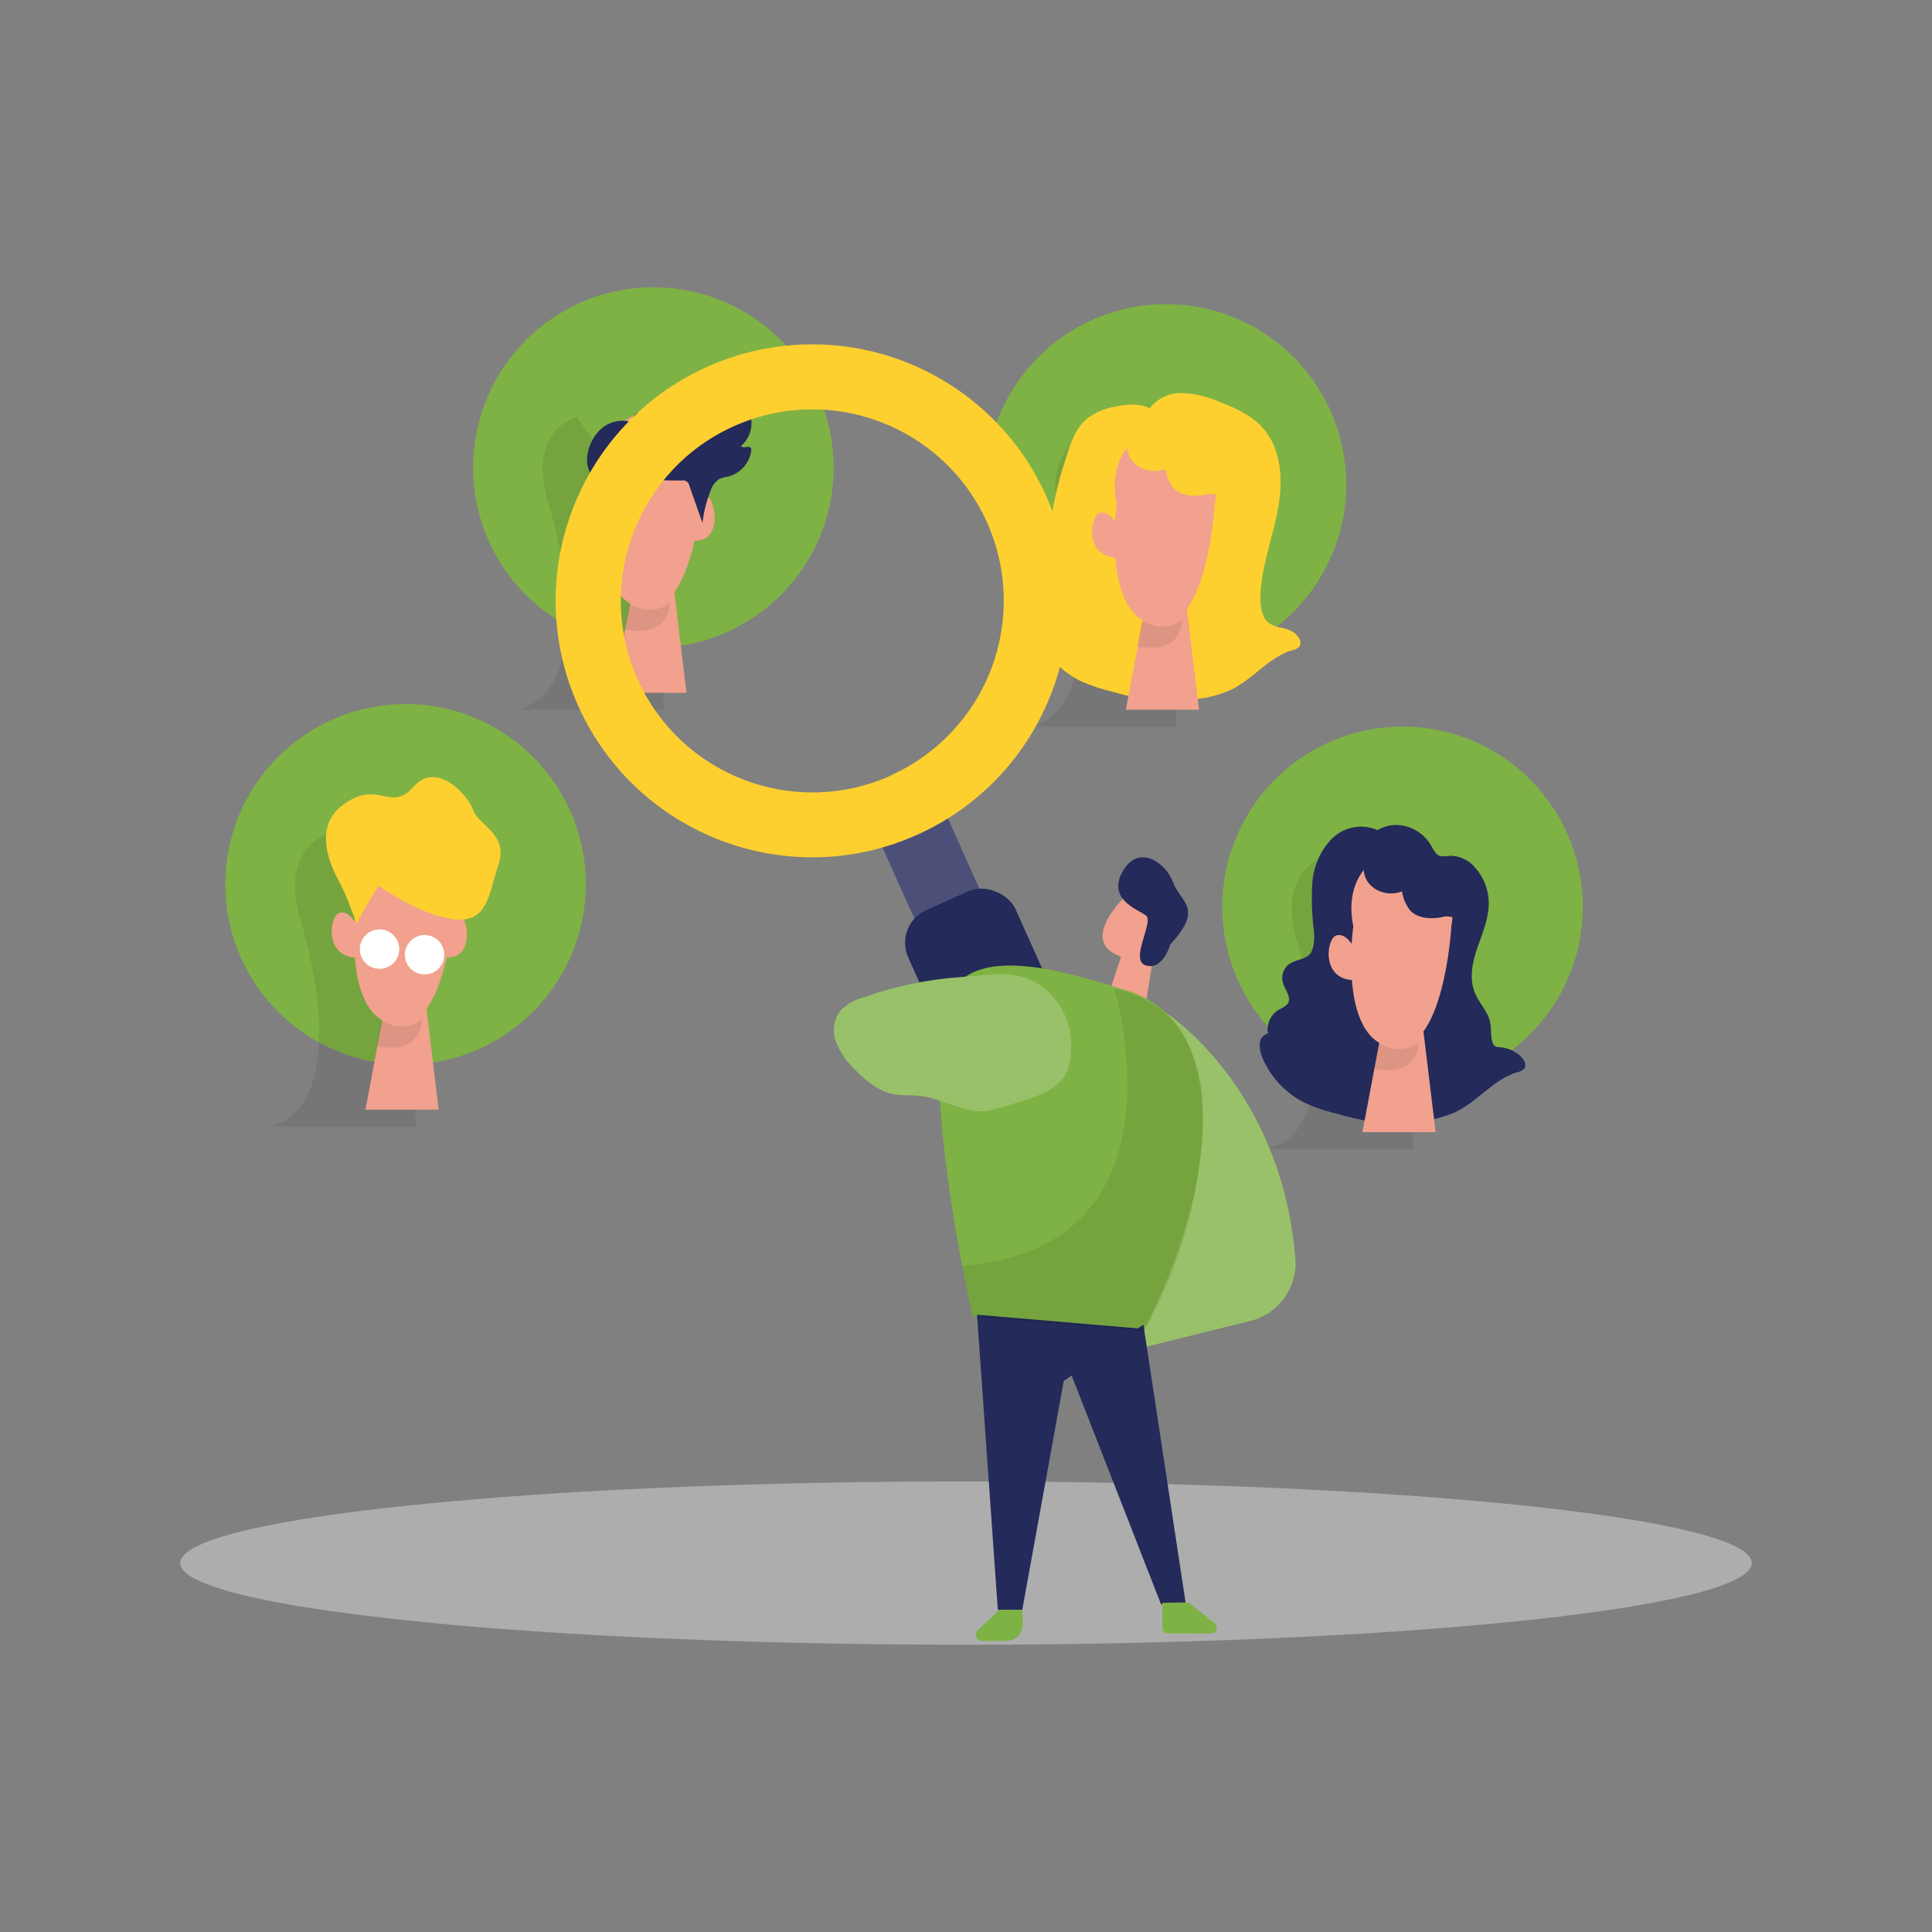 <?xml version="1.0" encoding="UTF-8"?>
<svg width="343px" height="343px" viewBox="0 0 343 343" version="1.1" xmlns="http://www.w3.org/2000/svg" xmlns:xlink="http://www.w3.org/1999/xlink">
    <rect x="0" y="0" width="343" height="343" fill="#808080" stroke="none"/>
    <!-- Generator: Sketch 63.1 (92452) - https://sketch.com -->
    <title>Artboard Copy 7</title>
    <desc>Created with Sketch.</desc>
    <g id="Artboard-Copy-7" stroke="none" stroke-width="1" fill="none" fill-rule="evenodd">
        <g id="Fichier-7" transform="translate(32, 51)" fill-rule="nonzero">
            <path d="M279,226.5 C279,234.5 216.54,241 139.5,241 C118.83,241 99.21,240.53 81.57,239.69 C72.64,239.27 64.21,238.75 56.41,238.15 C44.89,237.26 34.73,236.15 26.33,234.97 C9.76,232.59 0,229.66 0,226.5 C0,222.31 17.11,218.5 44.46,215.89 C55,214.87 67,214 80.07,213.38 C86.49,213.06 93.18,212.8 100.07,212.59 C112.56,212.2 125.79,212 139.47,212 C216.54,212 279,218.49 279,226.5 Z" id="Path" fill="#E5E5E5" opacity="0.45"></path>
            <circle id="Oval" fill="#7FB244" cx="40" cy="106" r="32"></circle>
            <g id="Group" transform="translate(15, 86)">
                <path d="M31.88,27.46 C31.88,27.46 33,24.46 34.53,25.08 C36.06,25.7 37.4,33.39 32.03,32.98 L31.88,27.46 Z" id="Path" fill="#F1A18D"></path>
                <path d="M11.36,11 C11.36,11 2.41,13.38 6.36,26.43 C10.31,39.48 12.91,60 0.88,63 L26.88,63 L24.75,29.89 L11.36,11 Z" id="Path" fill="#000000" opacity="0.08"></path>
                <polygon id="Path" fill="#F1A18D" points="21.45 41 17.88 60 30.88 60 28.58 41"></polygon>
                <path d="M16.26,23.47 C16.26,23.47 13.48,43.14 22.93,44.9 C32.38,46.66 33.67,23.47 33.67,23.47 C33.67,23.47 35.2,16.38 29.97,11.77 C24.74,7.16 13.85,11.74 16.26,23.47 Z" id="Path" fill="#F1A18D"></path>
                <path d="M16.31,27 L15.37,24.45 C14.683,22.581 13.871,20.76 12.94,19 C11.3,15.91 8.94,9.75 13.66,6.07 C20.13,1.07 22.29,7.44 26.42,2.68 C30.55,-2.08 36.23,4.33 37.02,6.85 C37.81,9.37 43.3,11.12 41.53,16.36 C39.76,21.6 39.71,27.08 33.37,26.17 C27.03,25.26 20.2,20.23 20.2,20.23 C20.2,20.23 18.38,23.05 16.31,27 Z" id="Path" fill="#FDD030"></path>
                <circle id="Oval" fill="#FFFFFF" cx="20.38" cy="31.5" r="3.5"></circle>
                <circle id="Oval" fill="#FFFFFF" cx="28.38" cy="32.5" r="3.5"></circle>
                <path d="M16.42,27.33 C16.42,27.33 15.07,24.52 13.25,25.07 C11.43,25.62 10.44,33.36 16.88,32.99 L16.42,27.33 Z" id="Path" fill="#F1A18D"></path>
                <path d="M20.68,44.2 C20.68,44.2 24.68,46.72 27.88,44 C27.88,44 28.1,50.37 19.88,48.73 L20.68,44.2 Z" id="Path" fill="#000000" opacity="0.08"></path>
            </g>
            <circle id="Oval" fill="#7FB244" cx="84" cy="32" r="32"></circle>
            <g id="Group" transform="translate(59, 20)">
                <path d="M31.88,19.46 C31.88,19.46 33,16.46 34.53,17.08 C36.06,17.7 37.4,25.39 32,25 L31.88,19.46 Z" id="Path" fill="#F1A18D"></path>
                <path d="M11.36,3 C11.36,3 2.36,5.38 6.36,18.43 C10.36,31.48 12.91,52 0.88,55 L26.88,55 L24.75,21.89 L11.36,3 Z" id="Path" fill="#000000" opacity="0.08"></path>
                <polygon id="Path" fill="#F1A18D" points="21.45 33 17.88 52 30.88 52 28.58 33"></polygon>
                <path d="M16.26,15.47 C16.26,15.47 13.48,35.14 22.93,36.9 C32.38,38.66 33.67,15.47 33.67,15.47 C33.67,15.47 35.2,8.38 29.97,3.77 C24.74,-0.84 13.85,3.74 16.26,15.47 Z" id="Path" fill="#F1A18D"></path>
                <path d="M16.31,19 L15.37,16.45 C14.76,14.78 13.47,12.96 13.23,11.25 C13.121,9.236 13.803,7.259 15.13,5.74 C16.594,3.999 18.948,3.289 21.13,3.93 C21.2,2.61 22.64,1.73 23.96,1.71 C25.277,1.826 26.566,2.164 27.77,2.71 C30.951,3.758 34.378,3.793 37.58,2.81 C38.411,2.612 39.163,2.169 39.74,1.54 C39.894,1.267 40.11,1.034 40.37,0.86 C40.95,0.58 41.58,1.16 41.88,1.73 C42.951,3.941 42.402,6.596 40.54,8.2 C40.94,8.71 42.02,8 42.33,8.57 C42.397,8.714 42.414,8.875 42.38,9.03 C42.051,11.254 40.419,13.064 38.24,13.62 C37.723,13.697 37.217,13.831 36.73,14.02 C35.971,14.519 35.411,15.27 35.15,16.14 C34.423,17.969 33.939,19.885 33.71,21.84 L31.39,15.24 C31.343,14.925 31.165,14.645 30.901,14.468 C30.636,14.29 30.309,14.233 30,14.31 C28.52,14.31 27,14.31 25.56,14.18 C23.86,14.03 22.44,13.28 20.84,12.98 C19.5,12.73 19.46,13.35 18.72,14.6 C17.9,16.05 17.09,17.51 16.31,19 Z" id="Path" fill="#242A5A"></path>
                <path d="M16.42,19.33 C16.42,19.33 15.07,16.52 13.25,17.07 C11.43,17.62 10.44,25.36 16.88,25 L16.42,19.33 Z" id="Path" fill="#F1A18D"></path>
                <path d="M20.68,36.2 C20.68,36.2 24.68,38.72 27.88,36 C27.88,36 28.1,42.37 19.88,40.73 L20.68,36.2 Z" id="Path" fill="#000000" opacity="0.08"></path>
            </g>
            <circle id="Oval" fill="#7FB244" cx="175" cy="35" r="32"></circle>
            <g id="Group" transform="translate(150, 18)">
                <path d="M31.88,24.46 C31.88,24.46 33,21.46 34.53,22.08 C36.06,22.7 37.4,30.39 32.03,29.98 L31.88,24.46 Z" id="Path" fill="#F1A18D"></path>
                <path d="M11.36,8 C11.36,8 2.36,10.38 6.36,23.43 C10.36,36.48 12.91,57 0.88,60 L26.88,60 L24.75,26.89 L11.36,8 Z" id="Path" fill="#000000" opacity="0.08"></path>
                <path d="M3.49,39.33 L3.73,39.24 C3.06,37.59 3.97,34.76 4.02,32.96 C4.09,30.74 4.02,28.52 4.2,26.3 C4.703,21.535 5.729,16.84 7.26,12.3 C8.04,9.73 8.94,7.03 11,5.3 C12.472,4.204 14.188,3.48 16,3.19 C18,2.75 20.25,2.53 22.09,3.5 C23.5,1.686 25.705,0.671 28,0.78 C30.24,0.9 32.44,1.429 34.49,2.34 C37.3,3.43 40.16,4.7 42.17,6.95 C45.54,10.7 45.81,16.33 44.9,21.3 C43.99,26.27 42.11,31.05 41.8,36.09 C41.7,37.8 41.73,40.59 43.37,41.67 C44.83,42.67 46.66,42.25 48.09,43.62 C48.7,44.19 49.18,45.17 48.66,45.83 C48.331,46.146 47.912,46.353 47.46,46.42 C43.25,47.65 40.46,51.62 36.46,53.51 C34.482,54.365 32.384,54.911 30.24,55.13 C28.51,55.4 26.761,55.53 25.01,55.52 C21.86,55.321 18.744,54.764 15.72,53.86 C13.737,53.414 11.801,52.778 9.94,51.96 C6.618,50.356 3.957,47.649 2.41,44.3 C1.912,43.35 1.684,42.281 1.75,41.21 C1.892,40.287 2.581,39.543 3.49,39.33 L3.49,39.33 Z" id="Path" fill="#FDD030"></path>
                <polygon id="Path" fill="#F1A18D" points="21.45 38 17.88 57 30.88 57 28.58 38"></polygon>
                <path d="M16.26,20.47 C16.26,20.47 13.48,40.14 22.93,41.9 C32.38,43.66 33.67,20.47 33.67,20.47 C33.67,20.47 35.2,13.38 29.97,8.77 C24.74,4.16 13.85,8.74 16.26,20.47 Z" id="Path" fill="#F1A18D"></path>
                <path d="M16.42,24.33 C16.42,24.33 15.07,21.52 13.25,22.07 C11.43,22.62 10.44,30.36 16.88,29.99 L16.42,24.33 Z" id="Path" fill="#F1A18D"></path>
                <path d="M20.68,41.2 C20.68,41.2 24.68,43.72 27.88,41 C27.88,41 28.1,47.37 19.88,45.73 L20.68,41.2 Z" id="Path" fill="#000000" opacity="0.08"></path>
            </g>
            <path d="M169.82,31.6 C171.295,32.659 173.203,32.906 174.9,32.26 C175.09,33.478 175.582,34.63 176.33,35.61 C177.69,37.09 180,37.2 181.97,36.84 C182.576,36.634 183.234,36.634 183.84,36.84 C183.98,36.92 184.2,37.01 184.28,36.84 C184.291,36.801 184.291,36.759 184.28,36.72 C184.351,32.377 182.34,28.263 178.87,25.65 C177.325,24.345 175.407,23.561 173.39,23.41 C172.338,23.362 171.296,23.623 170.39,24.16 C167.76,25.9 167.18,29.59 169.82,31.6 Z" id="Path" fill="#FDD030"></path>
            <circle id="Oval" fill="#7FB244" cx="217" cy="110" r="32"></circle>
            <g id="Group" transform="translate(191, 95)">
                <path d="M32.88,22.46 C32.88,22.46 34,19.46 35.53,20.08 C37.06,20.7 38.4,28.39 33.03,27.98 L32.88,22.46 Z" id="Path" fill="#F1A18D"></path>
                <path d="M12.36,6 C12.36,6 3.36,8.38 7.36,21.43 C11.36,34.48 13.91,55 1.88,58 L27.88,58 L25.75,24.89 L12.36,6 Z" id="Path" fill="#000000" opacity="0.08"></path>
                <path d="M2.51,37.39 C2.65,37.64 2.1,37.49 2.07,37.2 C1.89,35.574 2.702,33.998 4.13,33.2 C4.695,32.988 5.202,32.645 5.61,32.2 C6.37,31.1 5.14,29.75 4.75,28.46 C4.388,27.186 4.884,25.823 5.98,25.08 C7.03,24.39 8.45,24.39 9.38,23.55 C10.31,22.71 10.38,20.91 10.29,19.47 C9.906,16.567 9.805,13.633 9.99,10.71 C10.188,7.764 11.428,4.984 13.49,2.87 C15.628,0.766 18.83,0.172 21.58,1.37 C24.86,-0.63 29.22,0.83 31.11,4.17 C31.5,4.84 31.83,5.64 32.55,5.93 C33.169,6.07 33.811,6.07 34.43,5.93 C36.195,5.933 37.862,6.739 38.96,8.12 C40.409,9.771 41.24,11.874 41.31,14.07 C41.39,16.87 40.24,19.53 39.31,22.18 C38.38,24.83 37.79,27.79 38.88,30.36 C39.62,32.12 41.11,33.53 41.53,35.36 C41.8,36.52 41.61,37.76 41.93,38.91 C41.986,39.229 42.157,39.518 42.41,39.72 C42.681,39.862 42.984,39.931 43.29,39.92 C44.677,40.031 45.984,40.609 47,41.56 C47.61,42.13 48.09,43.11 47.57,43.77 C47.241,44.086 46.822,44.293 46.37,44.36 C42.16,45.59 39.37,49.56 35.37,51.45 C33.392,52.305 31.294,52.851 29.15,53.07 C27.42,53.34 25.671,53.47 23.92,53.46 C20.77,53.261 17.654,52.704 14.63,51.8 C12.647,51.354 10.711,50.718 8.85,49.9 C5.528,48.296 2.867,45.589 1.32,42.24 C0.822,41.29 0.594,40.221 0.66,39.15 C0.773,38.195 1.55,37.455 2.51,37.39 Z" id="Path" fill="#242A5A"></path>
                <polygon id="Path" fill="#F1A18D" points="22.45 36 18.88 55 31.88 55 29.58 36"></polygon>
                <path d="M17.26,18.47 C17.26,18.47 14.48,38.14 23.93,39.9 C33.38,41.66 34.67,18.47 34.67,18.47 C34.67,18.47 36.2,11.38 30.97,6.77 C25.74,2.16 14.85,6.74 17.26,18.47 Z" id="Path" fill="#F1A18D"></path>
                <path d="M17.42,22.33 C17.42,22.33 16.07,19.52 14.25,20.07 C12.43,20.62 11.44,28.36 17.88,27.99 L17.42,22.33 Z" id="Path" fill="#F1A18D"></path>
                <path d="M21.68,39.2 C21.68,39.2 25.68,41.72 28.88,39 C28.88,39 29.1,45.37 20.88,43.73 L21.68,39.2 Z" id="Path" fill="#000000" opacity="0.08"></path>
            </g>
            <path d="M211.82,106.6 C213.295,107.659 215.203,107.906 216.9,107.26 C217.09,108.478 217.582,109.63 218.33,110.61 C219.69,112.09 222,112.2 223.97,111.84 C224.576,111.634 225.234,111.634 225.84,111.84 C225.98,111.92 226.2,112.01 226.28,111.84 C226.291,111.801 226.291,111.759 226.28,111.72 C226.351,107.377 224.34,103.263 220.87,100.65 C219.325,99.345 217.407,98.561 215.39,98.41 C214.338,98.362 213.296,98.623 212.39,99.16 C209.76,100.9 209.18,104.59 211.82,106.6 Z" id="Path" fill="#242A5A"></path>
            <rect id="Rectangle" fill="#242A5A" transform="translate(135.961, 109.1) rotate(-24.14) translate(-135.961, -109.1) " x="129.611" y="86.855" width="12.7" height="44.49"></rect>
            <rect id="Rectangle" fill="#FFFFFF" opacity="0.18" transform="translate(135.961, 109.1) rotate(-24.14) translate(-135.961, -109.1) " x="129.611" y="86.855" width="12.7" height="44.49"></rect>
            <rect id="Rectangle" fill="#242A5A" transform="translate(146.354, 131.625) rotate(-24.14) translate(-146.354, -131.625) " x="135.909" y="106.725" width="20.89" height="49.8" rx="6.36"></rect>
            <path d="M93.56,14.12 C70.617,24.405 60.355,51.341 70.636,74.285 C80.918,97.229 107.852,107.496 130.798,97.218 C153.744,86.94 164.015,60.008 153.74,37.06 C148.804,26.036 139.689,17.425 128.403,13.122 C117.116,8.82 104.582,9.179 93.56,14.12 Z M126.1,86.72 C108.969,94.381 88.87,86.715 81.194,69.591 C73.518,52.466 81.167,32.361 98.284,24.67 C115.401,16.978 135.513,24.609 143.22,41.72 L143.22,41.72 C146.915,49.948 147.189,59.307 143.982,67.738 C140.775,76.168 134.35,82.978 126.12,86.67 L126.1,86.72 Z" id="Shape" fill="#FDD030"></path>
            <polygon id="Path" fill="#F1A18D" points="167.68 116.81 173.39 114.99 171.15 128.77 165.09 124.77 167.68 116.84"></polygon>
            <path d="M175.89,114.8 C175.89,114.8 170.83,121.8 165.34,118 C161.76,115.55 164.95,111.07 167.59,108.28 C168.713,107.097 170.352,106.553 171.959,106.831 C173.566,107.108 174.928,108.169 175.59,109.66 C176.198,111.306 176.302,113.095 175.89,114.8 Z" id="Path" fill="#F1A18D"></path>
            <path d="M170.85,114.66 C171.54,115.47 173.9,114.66 173.3,113.1 C172.7,111.54 171.38,112.62 171.38,112.62 C171.38,112.62 170.16,113.84 170.85,114.66 Z" id="Path" fill="#F1A18D"></path>
            <path d="M166.25,189.39 L190.25,183.44 C195.217,182.083 198.474,177.333 197.95,172.21 C195.38,141.8 174.95,128.78 174.95,128.78 L166.25,189.39 Z" id="Path" fill="#7FB244"></path>
            <path d="M166.25,189.39 L190.25,183.44 C195.217,182.083 198.474,177.333 197.95,172.21 C195.38,141.8 174.95,128.78 174.95,128.78 L166.25,189.39 Z" id="Path" fill="#FFFFFF" opacity="0.2"></path>
            <path d="M171,185.27 L140.66,182.73 C140.66,182.73 130.14,136.55 137.11,124.87 C142.22,116.34 159.35,122.19 168.38,124.97 C173.131,126.44 177.007,129.904 179,134.46 C187.8,154.75 171,185.27 171,185.27 Z" id="Path" fill="#7FB244"></path>
            <polygon id="Path" fill="#242A5A" points="141.46 182.41 170.4 184.87 156.86 194.15 149.49 234.81 145.15 234.81 141.46 182.43"></polygon>
            <polygon id="Path" fill="#242A5A" points="171 184.19 158 192.54 174.12 233.81 178.53 233.81"></polygon>
            <path d="M165.84,124.61 C168.442,125.084 170.914,126.106 173.09,127.61 C181.33,132.87 181.55,144.61 181.55,144.61 C181.769,158.853 178.164,172.894 171.11,185.27 L140.62,182.83 L138.74,173.7 C179.94,170.75 165.84,124.61 165.84,124.61 L165.84,124.61 Z" id="Path" fill="#000000" opacity="0.08"></path>
            <path d="M174.36,233.56 L174.36,238 C174.36,238.552 174.808,239 175.36,239 L182.97,239 C183.424,239.021 183.834,238.733 183.97,238.3 C184.113,237.838 183.928,237.338 183.52,237.08 L179,233.48 L174.36,233.56 Z" id="Path" fill="#7FB244"></path>
            <path d="M149.55,234.82 L149.55,237.24 C149.672,238.792 148.53,240.157 146.98,240.31 L142.17,240.31 C141.751,240.286 141.401,239.982 141.32,239.57 C141.193,239.145 141.308,238.685 141.62,238.37 L145.43,234.8 L149.55,234.82 Z" id="Path" fill="#7FB244"></path>
            <path d="M176.27,105.68 C175.07,102.24 170.17,98.68 167.33,103.68 C164.49,108.68 170,110.44 171.46,111.55 C172.92,112.66 168.41,119.55 171.46,120.41 C174.51,121.27 175.77,116.66 175.77,116.66 C181.86,110.13 177.48,109.12 176.27,105.68 Z" id="Path" fill="#242A5A"></path>
            <path d="M158.16,134.25 C158.184,134.901 158.157,135.553 158.08,136.2 C158.085,136.28 158.085,136.36 158.08,136.44 L158.08,136.6 C158.08,136.79 158.02,136.97 157.99,137.15 C157.31,142.57 151.52,143.87 147.24,145.15 C144.84,145.85 143.11,146.63 140.58,146.15 C137.35,145.58 134.43,143.86 131.13,143.54 C129.65,143.4 128.13,143.54 126.68,143.26 C123.94,142.75 121.68,140.86 119.75,138.85 C118.33,137.517 117.208,135.898 116.46,134.1 C115.724,132.266 115.957,130.186 117.08,128.56 C118.16,127.396 119.547,126.561 121.08,126.15 C126.713,124.124 132.598,122.885 138.57,122.47 C143.75,122.12 148.69,120.87 153.22,124.32 C156.286,126.711 158.103,130.362 158.16,134.25 Z" id="Path" fill="#7FB244"></path>
            <path d="M158.16,134.25 C158.184,134.901 158.157,135.553 158.08,136.2 C158.085,136.28 158.085,136.36 158.08,136.44 L158.08,136.6 C158.08,136.79 158.02,136.97 157.99,137.15 C157.31,142.57 151.52,143.87 147.24,145.15 C144.84,145.85 143.11,146.63 140.58,146.15 C137.35,145.58 134.43,143.86 131.13,143.54 C129.65,143.4 128.13,143.54 126.68,143.26 C123.94,142.75 121.68,140.86 119.75,138.85 C118.33,137.517 117.208,135.898 116.46,134.1 C115.724,132.266 115.957,130.186 117.08,128.56 C118.16,127.396 119.547,126.561 121.08,126.15 C126.713,124.124 132.598,122.885 138.57,122.47 C143.75,122.12 148.69,120.87 153.22,124.32 C156.286,126.711 158.103,130.362 158.16,134.25 Z" id="Path" fill="#FFFFFF" opacity="0.2"></path>
        </g>
    </g>
</svg>